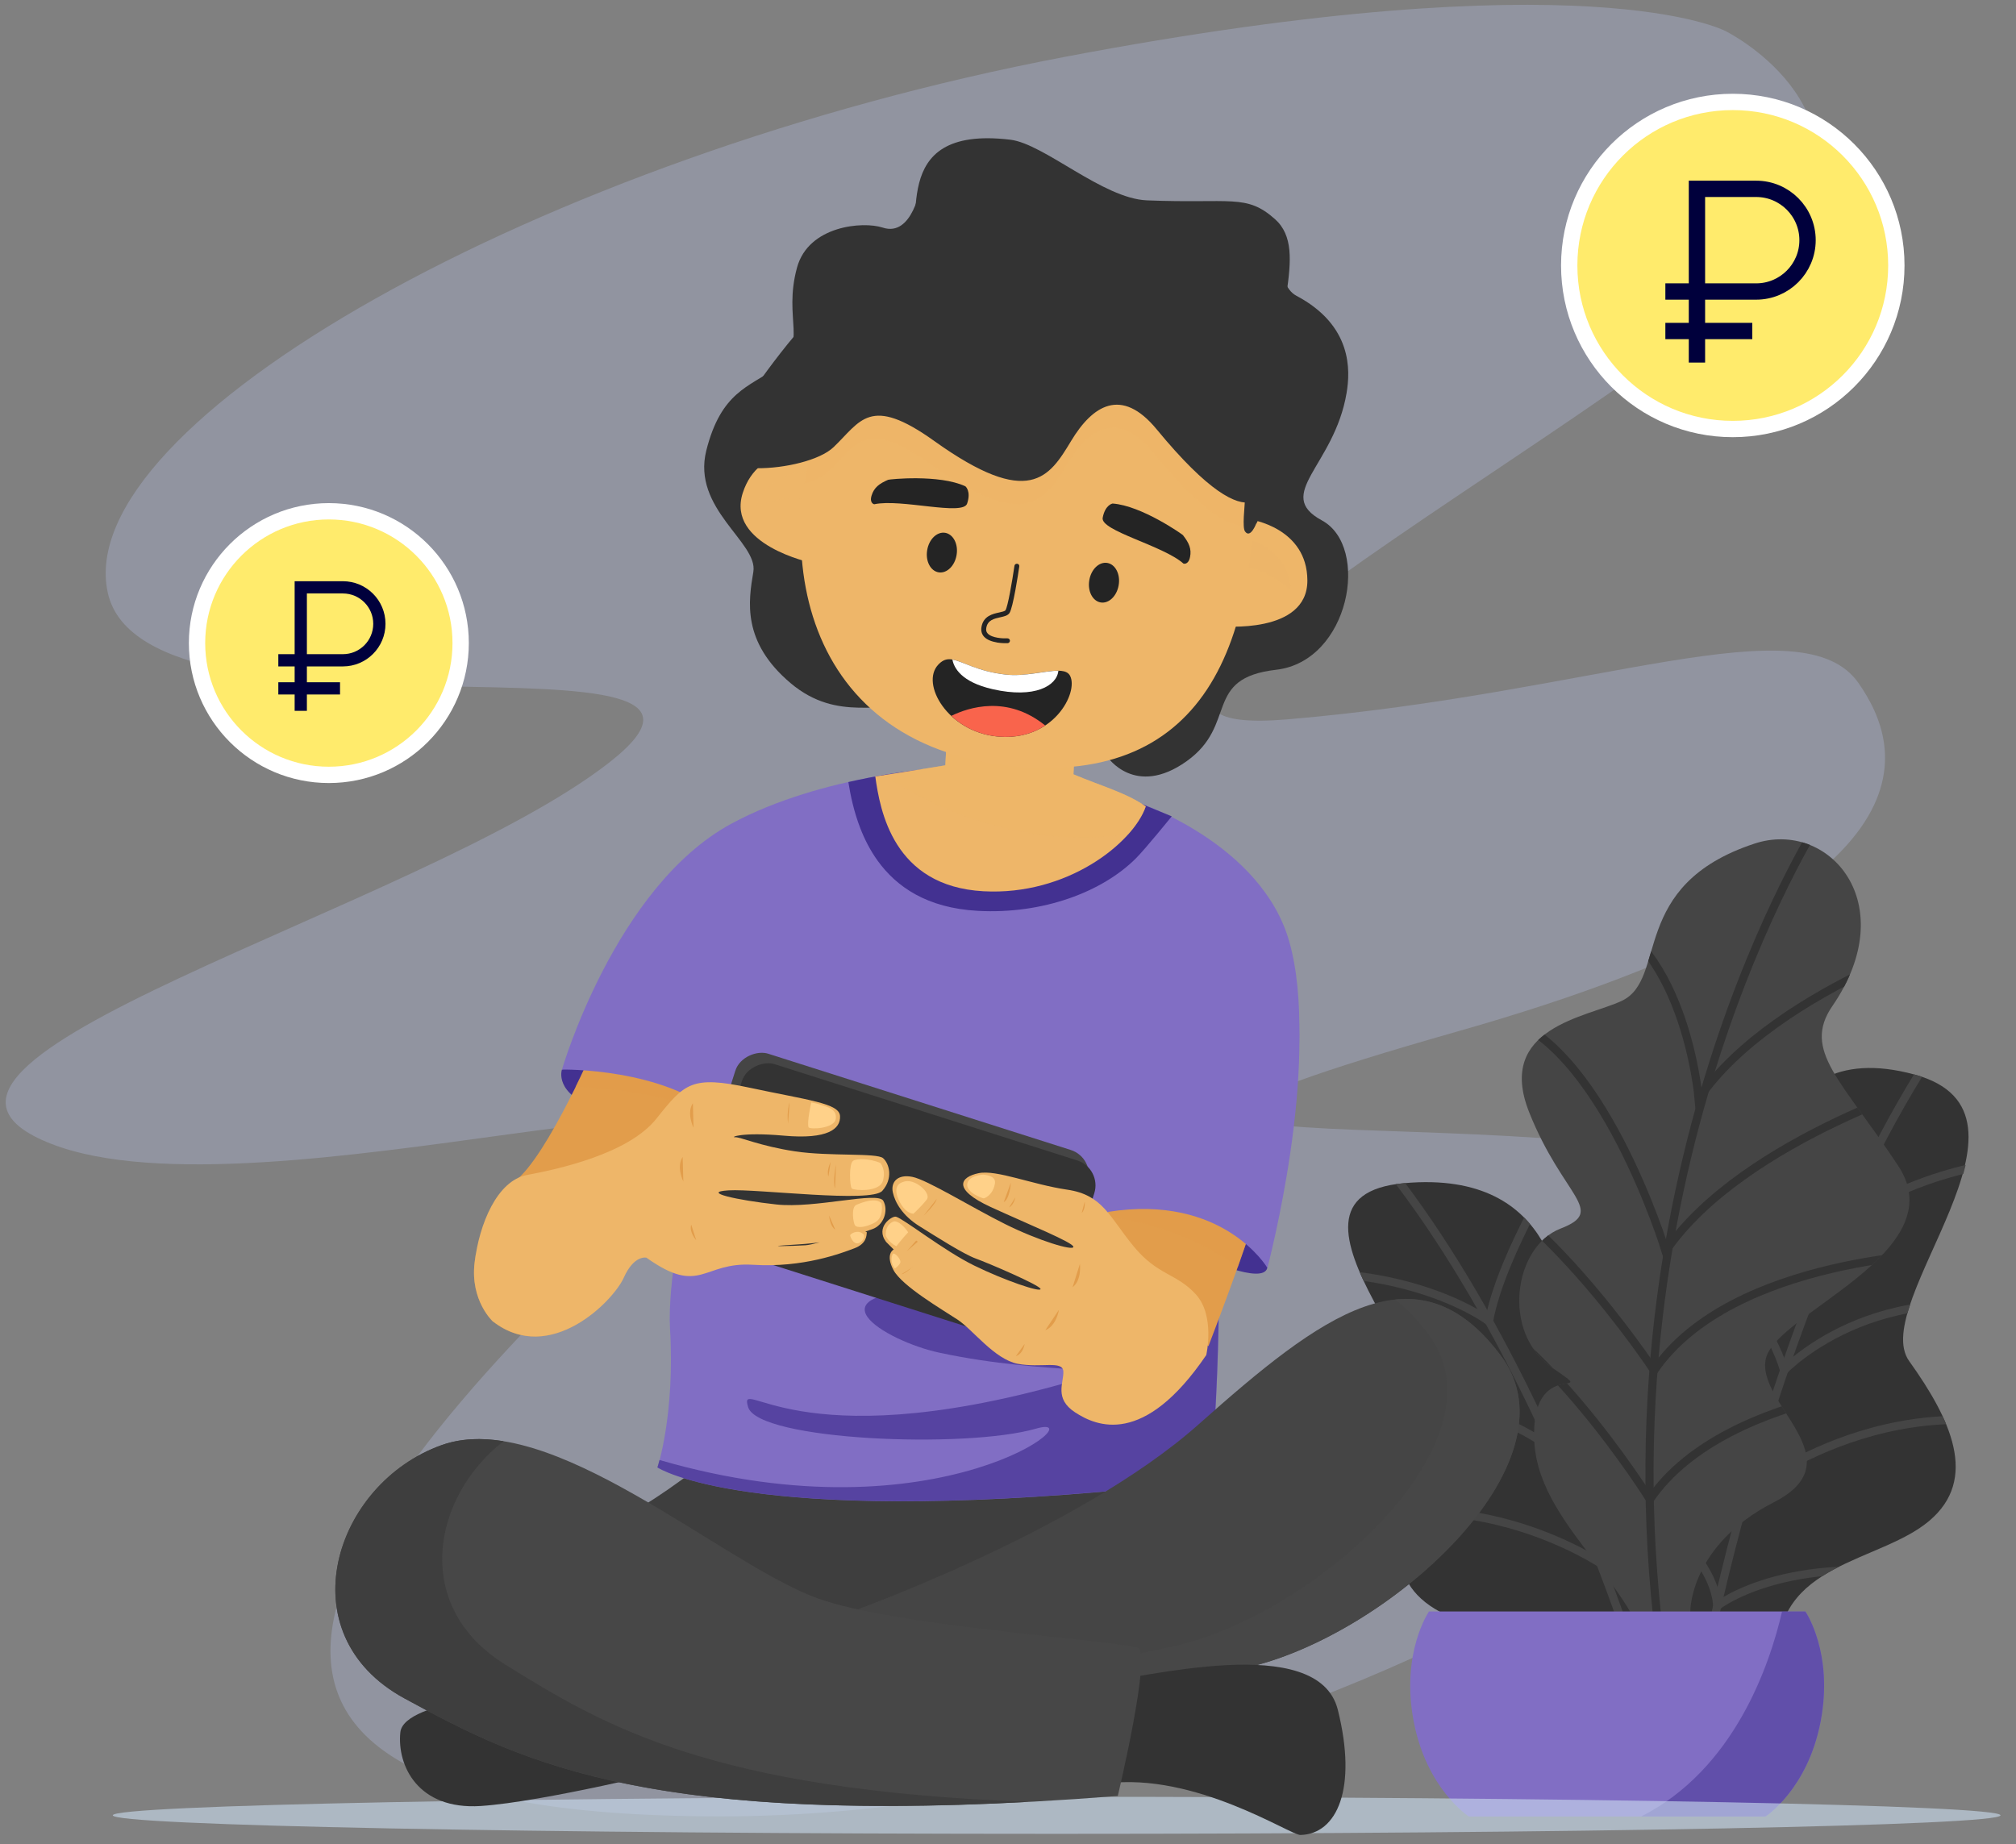 <?xml version="1.0" encoding="UTF-8"?><svg xmlns="http://www.w3.org/2000/svg" width="247" height="226" xmlns:xlink="http://www.w3.org/1999/xlink" viewBox="0 0 247 226"><rect x="0" y="0" width="247" height="226" fill="#808080" stroke="none"/><defs><clipPath id="bg"><path d="m206.73,202.38s-4.99-5.16-4.99-11.98,5.6-7.08,7.08-11.81c1.49-4.72-7-9.53-4.99-16.18,2.01-6.65,11.19-6.22,11.54-9.89.35-3.67-.3-26.03,19.2-20.85,17.64,4.69-5.73,28.03-.66,35.11,5.07,7.08,8.57,14.43,2.45,19.59-6.12,5.16-18.98,5.07-18.54,17.05.44,11.98-11.11-1.05-11.11-1.05Z" style="fill:none;"/></clipPath><clipPath id="bh"><path d="m204.59,209.23s4.25-5.31,3.64-11.75c-.6-6.44-5.91-6.19-7.73-10.51-1.82-4.32,5.76-9.61,3.27-15.71-2.49-6.09-11.11-4.88-11.77-8.31-.65-3.43-.92-19.68-19.96-17.97-18.99,1.7,7.89,25.94,3.73,33.07-4.16,7.13-6.81,14.37-.58,18.7,6.23,4.33,18.36,3.11,19,14.45.65,11.34,10.39-1.97,10.39-1.97Z" style="fill:#333;"/></clipPath><clipPath id="bi"><path d="m207.1,197.38s-.03-8.06,10.22-13.29c10.25-5.24-2.35-12.13-.95-17.68,1.4-5.55,23.16-12.99,16.21-23.54-6.96-10.55-11.82-14.14-8.08-19.59,8.65-12.58-.42-22.91-9.53-19.91-15.48,5.09-10.59,16.59-16.27,19.27-4.25,2.01-15.5,3.24-11.34,13.67,4.16,10.43,9.54,12.04,3.83,14.24-5.71,2.2-7.29,12.73-1.01,17.05,6.29,4.32-2.84-1.85-2.19,9.15.65,11,14.65,18.52,14.49,29.68-.16,11.15,4.62-9.04,4.62-9.04Z" style="fill:none;"/></clipPath></defs><g style="isolation:isolate;"><g id="bf"><path d="m211.35,3.78s-16.85-8.99-81,3.21C66.2,19.19,8.6,51.84,13.21,72.65c4.61,20.81,84.54,2.77,61.4,20.81-23.14,18.04-94.12,36.61-68.36,46.69,25.76,10.08,97.87-14.56,77.29,4.24-39.22,35.85-75.19,78.18,4.73,78.18s160.9-58.56,136.71-75c-24.19-16.44-117.89-.84-46.27-21.22,60.59-17.24,54.38-34.91,49.01-42.63-6.86-9.87-32.19,1.25-70.04,4.43-37.86,3.18,52.06-42.44,62.05-58.89,9.99-16.45-8.38-25.49-8.38-25.49Z" style="fill:#c7d3ff; mix-blend-mode:multiply; opacity:.25;"/><path d="m68.85,131.06s-1.07,2.95,4.4,4.83c5.47,1.88,7.91-8.29,7.91-8.29l-12.31,3.46Z" style="fill:#433191;"/><path d="m73.32,127.15s-6.26,14.7-10.29,17.62l18.25-1.78s3.52-2.89,6.5-8.55c2.97-5.66-14.46-7.29-14.46-7.29Z" style="fill:#e29d4b;"/><path d="m87.77,134.44c2.97-5.66-14.46-7.29-14.46-7.29,0,0-1.15,2.71-2.79,6.02,3.52.13,9.57.73,16.29,2.96.32-.54.64-1.09.96-1.69Z" style="fill:#e29d4b; mix-blend-mode:multiply; opacity:.5;"/><path d="m58.3,153.66c-.06.35-.11.69-.15,1.04-.57,4.71,2.26,7.26,2.26,7.26,5.43,4.16,11.3.32,14.25-2.93-10.9,4.24-14.93-1.5-16.36-5.37Z" style="fill:#e29d4b; opacity:.5;"/><path d="m206.73,202.38s-4.99-5.16-4.99-11.98,5.6-7.08,7.08-11.81c1.49-4.72-7-9.53-4.99-16.18,2.01-6.65,11.19-6.22,11.54-9.89.35-3.67-.27-26.15,19.2-20.85,17.45,4.75-5.73,28.03-.66,35.11,5.07,7.08,8.57,14.43,2.45,19.59-6.12,5.16-18.98,5.07-18.54,17.05.44,11.98-11.11-1.05-11.11-1.05Z" style="fill:#333;"/><g style="clip-path:url(#bg);"><path d="m207.41,211.53s10.08-63.65,38.68-94.64" style="fill:none; stroke:#454545; stroke-miterlimit:10;"/><path d="m193.35,179.03s16.42,8.83,17.05,17.75c0,0,9.28-7.34,29.39-2.97" style="fill:none; stroke:#454545; stroke-miterlimit:10;"/><path d="m213.36,129.51s9.59,12.36,11.99,20.97c0,0,9.74-9.06,30.33-8.82" style="fill:none; stroke:#454545; stroke-miterlimit:10;"/><path d="m203.06,147.41s12.33,10.25,15.54,20.49c0,0,12.66-13.32,34.31-5.66" style="fill:none; stroke:#454545; stroke-miterlimit:10;"/><path d="m195.55,169.22s15.74,5.34,18.14,13.96c0,0,17.58-14.64,39.22-6.98" style="fill:none; stroke:#454545; stroke-miterlimit:10;"/></g><path d="m204.59,209.23s4.25-5.31,3.64-11.75c-.6-6.44-5.91-6.19-7.73-10.51-1.82-4.32,5.76-9.61,3.27-15.71-2.49-6.09-11.11-4.88-11.77-8.31-.65-3.43-.92-19.68-19.96-17.97-18.99,1.7,7.89,25.94,3.73,33.07-4.16,7.13-6.81,14.37-.58,18.7,6.23,4.33,18.36,3.11,19,14.45.65,11.34,10.39-1.97,10.39-1.97Z" style="fill:#333;"/><g style="clip-path:url(#bh);"><path d="m204.76,217.92s-15.15-59.16-44.88-85.87" style="fill:none; stroke:#454545; stroke-miterlimit:10;"/><path d="m215.15,186.01s-14.71,9.79-14.51,18.26c0,0-9.41-6.11-28-.2" style="fill:none; stroke:#454545; stroke-miterlimit:10;"/><path d="m191.89,141.06s-7.95,12.51-9.46,20.85c0,0-9.99-7.69-29.39-5.64" style="fill:none; stroke:#454545; stroke-miterlimit:10;"/><path d="m203.19,157.03s-10.73,10.76-12.85,20.71c0,0-13.13-11.45-32.87-2.3" style="fill:none; stroke:#454545; stroke-miterlimit:10;"/><path d="m212.21,176.95s-14.37,6.44-15.88,14.78c0,0-17.88-12.26-37.63-3.11" style="fill:none; stroke:#454545; stroke-miterlimit:10;"/></g><path d="m207.1,197.38s-.03-8.06,10.22-13.29c10.25-5.24-2.35-12.13-.95-17.68,1.4-5.55,23.16-12.99,16.21-23.54-6.96-10.55-11.82-14.14-8.08-19.59,8.65-12.58-.42-22.91-9.53-19.91-15.48,5.09-10.59,16.59-16.27,19.27-4.25,2.01-15.5,3.24-11.34,13.67,4.16,10.43,9.54,12.04,3.83,14.24-5.71,2.2-7.29,12.73-1.01,17.05,6.29,4.32-2.84-1.85-2.19,9.15.65,11,14.65,18.52,14.49,29.68-.16,11.15,4.62-9.04,4.62-9.04Z" style="fill:#454545;"/><g style="clip-path:url(#bi);"><path d="m223.08,100.31s-28.9,44.55-18.87,106.51" style="fill:none; stroke:#333; stroke-miterlimit:10;"/><path d="m242.94,113.32s-25.22,7.34-34.82,21.3c0,0-1.74-20.59-14.48-23.32" style="fill:none; stroke:#333; stroke-miterlimit:10;"/><path d="m238.89,132s-25.22,7.34-34.82,21.3c0,0-7.99-26.2-20.73-28.93" style="fill:none; stroke:#333; stroke-miterlimit:10;"/><path d="m238.76,153.55s-26.51.42-36.1,14.38c0,0-15.08-22.86-27.82-25.6" style="fill:none; stroke:#333; stroke-miterlimit:10;"/><path d="m238.91,169.08s-27.17.68-36.76,14.64c0,0-14.42-23.12-27.16-25.86" style="fill:none; stroke:#333; stroke-miterlimit:10;"/></g><path d="m221.19,197.46h-46.11s-3.49,5.05-1.87,13.5c1.59,8.3,6.75,11.62,6.75,11.62h36.36s5.16-3.32,6.75-11.62c1.62-8.45-1.87-13.5-1.87-13.5Z" style="fill:#816ec4;"/><path d="m221.19,197.46h-2.85c-1.53,6.61-5.86,19.33-17.25,25.12h15.22s5.16-3.32,6.75-11.62c1.62-8.45-1.87-13.5-1.87-13.5Z" style="fill:#433191; opacity:.5;"/><path d="m245.1,222.44c0,1.25-51.77,2.27-115.64,2.27s-115.64-1.02-115.64-2.27,51.77-2.27,115.64-2.27,115.64,1.02,115.64,2.27Z" style="fill:#ccddf0; mix-blend-mode:multiply; opacity:.6;"/><path d="m91.45,174.81s-10.67,10.09-20.02,13.32c-8.25,2.85,43.21,13.42,45.28,12.34,2.07-1.08,34.29-15.2,34.87-15.77.57-.57-8.76-5.47-31.99-5.47s-28.14-4.42-28.14-4.42Z" style="fill:#3e3e3e;"/><path d="m147.2,154.05s7.54,3.47,8.07,1.31c.52-2.12-3.78-8.53-3.78-8.53l-4.29,7.22Z" style="fill:#433191;"/><path d="m89.56,121.66s-8.1,30.64-7.47,41.14c.63,10.5-1.53,17.02-1.53,17.02,0,0,10.8,7.24,58.91,2.57,7.47-.72,8.92-2.06,8.92-2.06,0,0,1.83-18.38.49-40.73-1.34-22.35-8.5-40.77-8.5-40.77l-18.63-1.95s-28.71,2.15-32.2,24.79Z" style="fill:#816ec4;"/><path d="m115.95,158.05c-18.04-.01-7.46,6.29-.87,7.7,13.7,2.94,24.24,1.25,15.29,3.76-33.06,9.3-39.95-1.18-38.71,2.91s26.65,5.13,35.27,2.64c7.52-2.17-11.62,13.88-46.13,3.84-.15.59-.26.91-.26.91,0,0,10.8,7.24,58.91,2.57,7.47-.72,8.92-2.06,8.92-2.06,0,0,1.83-18.38.49-40.73-.13-2.18-.32-4.33-.55-6.42-4.34,9.14-8.07,24.9-32.38,24.88Z" style="fill:#433191; opacity:.69;"/><path d="m137.25,141.29l-2.86,13.94,13.67,9.72s5.14-13.39,5.88-16.75c.73-3.36-16.68-6.9-16.68-6.9Z" style="fill:#e29d4b;"/><path d="m137.25,141.29l-1.6,7.8c2.81.35,9.83,1.63,16,6.17,1.05-2.95,2-5.76,2.29-7.07.73-3.36-16.68-6.9-16.68-6.9Z" style="fill:#e29d4b; mix-blend-mode:multiply; opacity:.5;"/><path d="m115.68,94.02s-14.98.9-26.09,6.92c-14.23,7.71-20.74,30.12-20.74,30.12,0,0,12.53-.25,19.32,5.78l7.88-15.26,19.63-27.56Z" style="fill:#816ec4;"/><path d="m139.71,98.44s14.84,5,18.24,16.9c3.94,13.78-2.67,38.62-2.67,38.62,0,0-5.39-9.11-19.53-6.86l3.96-48.67Z" style="fill:#816ec4;"/><path d="m139.71,99.84s14.84,5,18.24,16.9c3.94,13.78-2.67,38.62-2.67,38.62,0,0-5.39-9.11-19.53-6.86l3.96-48.67Z" style="fill:#816ec4;"/><path d="m121.75,96.87s-4.15.31-9.48,1.94l3.41-4.78s-5.2.31-11.74,1.8c.26,1.63.68,3.64,1.47,5.67.52,1.35,1.21,2.7,2.12,3.97,2.31,3.2,6.05,5.8,12.26,6.14,8.03.44,15.28-2.34,19.37-6.42,1.2-1.2,4.4-5.16,4.4-5.16l-3.85-1.58-17.95-1.58Z" style="fill:#433191;"/><path d="m120.5,109.21c10.21.56,18.3-5.85,19.88-10.39-2.34-1.66-5.4-2.48-8.86-3.94l1.31-24.07-15.71-.85-1.3,23.82s-6.77,1.11-8.58,1.36c.58,4.17,2.2,13.47,13.26,14.07Z" style="fill:#eeb669;"/><path d="m138.2,102.26c1.05-1.17,1.81-2.36,2.18-3.44-2.34-1.66-5.4-2.48-8.86-3.94l1.31-24.07-15.71-.85-1.3,23.82s-5.02.82-7.57,1.21c6.7,4.38,17.13,8.98,29.94,7.26Z" style="fill:#eeb669; mix-blend-mode:multiply; opacity:.5;"/><path d="m135.68,92.75s3.38,5.03,9.7.53c6.32-4.5,1.96-10.17,10.97-11.21,9.01-1.03,11.56-15.08,5.61-18.3s1.52-6.68,3.02-15.6c.47-2.77.73-8.29-6.15-11.93-2.73-1.45-2.03-7.99-2.03-7.99l-21.12,64.49Z" style="fill:#333;"/><path d="m116.63,22.77l-3.82-.02s-.97,6.36-4.66,5.14c-2.42-.8-9.1-.24-10.5,4.9-1.75,6.41,1.5,9.39-2.63,12.33-3.25,2.31-6.67,2.9-8.48,10.07-1.81,7.17,6.36,11.27,5.76,14.88-.61,3.61-1.41,8.58,4.54,13.62s11.53,1.78,14.17,3.73,5.62-64.64,5.62-64.64Z" style="fill:#333;"/><path d="m99.95,55.4s-6.96-1.18-8.95,5.01c-2.04,6.34,8.41,8.55,8.41,8.55l.54-13.56Z" style="fill:#eeb669;"/><g style="mix-blend-mode:multiply; opacity:.5;"><path d="m100.8,57.92s-6-1.39-8.27,4.3c0,0,5.29-2.73,8.34.08l-.07-4.38Z" style="fill:#eeb669;"/></g><path d="m153.17,63.65s6.99.98,7.01,7.48c.02,6.65-10.6,5.6-10.6,5.6l3.59-13.09Z" style="fill:#eeb669;"/><g style="mix-blend-mode:multiply;"><path d="m151.6,65.79s6.14.49,6.58,6.6c0,0-4.22-4.21-7.97-2.44l1.39-4.15Z" style="fill:#eeb669; opacity:.59;"/></g><path d="m133.02,34.77s-22.38-5.36-30.25,10.94c-9.13,18.92-6.02,44.7,20.13,48.03,24.31,3.09,32.09-14.14,30.61-40.85-.3-5.46-3.27-10.46-7.97-13.25-2.96-1.75-7.01-3.52-12.52-4.87Z" style="fill:#eeb669;"/><path d="m148.93,42.33c-4.11-3.3-10.53-6.14-20.27-8.22-6.92-.65-20.2-.2-25.89,11.6-2.06,4.28-3.5,8.91-4.18,13.55,1.06-.23,2.17-.77,3.06-1.62,3.33-3.18,4.4-6.45,12.35-.76,11.65,8.34,14.09,4.43,16.77-.02,2.6-4.31,6.15-6.68,10.47-1.42,7.36,8.94,10.74,9.64,12.28,8.63.21-3.5.2-7.23-.02-11.18-.22-3.99-1.87-7.74-4.58-10.55Z" style="fill:#eeb669; mix-blend-mode:multiply; opacity:.36;"/><path d="m122.13,78.72c-.58-.1-1.2-.3-1.57-.71-.28-.31-.39-.72-.31-1.18.23-1.36,1.39-1.61,2.17-1.78.32-.07.69-.15.77-.27.28-.41.83-3.56,1.1-5.45.02-.16.17-.27.34-.25.2.03.27.17.25.34-.12.84-.76,5.05-1.2,5.7-.22.32-.64.41-1.13.52-.76.17-1.55.34-1.71,1.3-.05.28,0,.5.17.68.51.57,1.92.63,2.42.6.17,0,.3.12.31.28,0,.16-.12.3-.28.31-.05,0-.65.03-1.32-.08Z" style="fill:#242424;"/><path d="m117.2,68.01c-.22,1.34-1.21,2.29-2.21,2.12-.99-.17-1.62-1.39-1.39-2.72.22-1.34,1.21-2.29,2.21-2.12.99.17,1.62,1.39,1.39,2.72Z" style="fill:#242424;"/><path d="m137.06,71.7c-.22,1.34-1.21,2.29-2.21,2.12-.99-.17-1.62-1.39-1.39-2.72.22-1.34,1.21-2.29,2.21-2.12.99.17,1.62,1.39,1.39,2.72Z" style="fill:#242424;"/><path d="m153.91,64.16s-.71,1.89-1.37.96c-.67-.93.96-8.77-.05-11.97-1.01-3.2-2.04-12.61-15.26-15.92-13.22-3.3-24.71-1.21-29.58,3.63-4.87,4.84-7.56,14.22-7.56,14.22,0,0-.76,1.37-1.23-.94-.47-2.32,2.54-8.73,3.23-12.83s-.96-5.06.39-7.93c1.34-2.87,5.65-.64,8.54-2.69,2.88-2.05-2.89-15.45,12.77-13.57,4.15.5,11.33,7.21,16.73,7.43,10.36.42,12.17-.83,15.69,2.3,4.49,3.99-1.09,12.63,1.34,21.72,1.41,5.27,1.12,4.46,2.31,6.49,3.2,5.48-3.95,4.5-5.93,9.11Z" style="fill:#333;"/><path d="m155.28,58.84s-.8,9.27-13.57-6.24c-4.33-5.25-7.87-2.89-10.47,1.42-2.68,4.45-5.12,8.35-16.77.02-7.95-5.69-9.02-2.41-12.35.76-3.33,3.18-17.19,4.07-13.73-1.16,3.46-5.22,16.04-25.84,28.44-24.36,38.02,4.54,41.03,17.34,38.46,29.55Z" style="fill:#333;"/><path d="m114.95,81.45c1.72-1.84,3.04.62,8.27,1.21,3.36.38,7.09-1.35,7.88.14,1.08,2.03-2.04,8.15-8.96,7.44-6.04-.62-9.38-6.45-7.19-8.79Z" style="fill:#242424;"/><path d="m121.62,84.45c5.18,1.18,7.88-.43,8.05-2.26-1.58-.02-4.1.74-6.46.47-3.49-.4-5.23-1.62-6.52-1.84.18,1,1.07,2.75,4.93,3.63Z" style="fill:#fff;"/><path d="m116.55,87.72c1.36,1.28,3.27,2.28,5.59,2.52,2.46.25,4.44-.36,5.92-1.34-4.65-3.77-9.4-2.22-11.51-1.18Z" style="fill:#f9644c;"/><rect x="97.34" y="123.57" width="23.51" height="45.31" rx="3.21" ry="3.21" transform="translate(-63.33 205.84) rotate(-72.35)" style="fill:#454545;"/><rect x="98.13" y="124.85" width="23.51" height="45.31" rx="3.21" ry="3.21" transform="translate(-63.99 207.49) rotate(-72.35)" style="fill:#333;"/><path d="m147.79,166.05s1.11-4.82-1.27-7.44c-2.39-2.62-4.66-2.29-7.62-5.88-2.96-3.59-3.76-6.31-8.13-6.95-4.37-.64-8.69-2.49-10.89-2.02-2.2.46-3.29,1.94,1.52,4.15,4.82,2.21,10.07,4.33,10.11,4.87.03.54-4.25-.74-8.35-2.78-4.1-2.04-9.53-5.42-11.37-5.79-1.84-.37-2.67.65-2.4,1.9.27,1.24,1.19,2.84,3.21,4.11,2.02,1.26,5.46,3.46,6.96,4,1.5.54,7.91,3.28,7.93,3.73s-4.43-1.06-8.14-2.88c-3.71-1.82-8.64-5.73-9.57-5.98-.49-.13-2.57,1.27-1.22,3.08l.94.94s-1.08.52-.04,2.5c1.04,1.98,6.06,4.9,7.89,6.11,1.83,1.21,4.5,4.84,7.33,5.39,2.84.55,5.52-.45,5.6.93.08,1.38-1.17,3.32,1.45,5.03,2.62,1.71,8.41,4.22,16.05-7.01Z" style="fill:#eeb669;"/><path d="m65.16,207.35s-15.69.89-16.11,4.92c-.42,4.03,2.12,9.53,9.84,9.03,7.72-.51,24.13-4.58,24.13-4.58l-17.85-9.37Z" style="fill:#333;"/><path d="m103.11,197.93s28.75-10.05,43.76-23.41c15.01-13.36,26.7-22.22,37.02-8.4,9.84,13.18-14.16,34.6-31.5,38.29-17.35,3.69-53.98,10.43-53.98,10.43l4.71-16.92Z" style="fill:#454545;"/><path d="m183.89,166.13c-4.06-5.44-8.34-7.36-12.94-6.88,1.38,1.07,2.74,2.47,4.07,4.25,9.84,13.18-14.16,34.6-31.5,38.29-11.57,2.46-31.72,6.28-43.86,8.55l-1.25,4.51s36.64-6.74,53.98-10.43c17.35-3.69,41.35-25.11,31.5-38.29Z" style="fill:#474747;"/><path d="m60.41,161.95s-2.83-2.55-2.26-7.26c.57-4.71,2.75-10.02,6.41-10.71,3.65-.69,12.38-2.53,15.86-6.9,3.48-4.37,4.31-5.31,11.46-3.79,7.14,1.53,10.95,1.89,11.04,3.46.09,1.57-1.48,2.89-6.87,2.41-5.38-.48-6.61.23-5.98.19.63-.04,3.08,1.09,7.33,1.73,4.24.64,10.04.16,10.8.84.76.68,1.25,2.47-.1,4-1.35,1.53-15.31-.27-18.82-.06-3.51.21,1.09,1.21,5.84,1.73,4.75.52,12.43-1.64,13.1-.45.67,1.19.05,3.01-1.36,3.48-1.42.47-3.94,1.55-9.15,1.87-5.21.31-.52.19.96.1,1.48-.09,7.62-2.2,7.53-1.55-.04.28.03,1.34-1.52,1.92-1.55.58-6.25,2.41-12.43,2.02-6.18-.39-6.4,3.87-13.05-.87,0,0-1.51-.38-2.78,2.46-1.27,2.84-9,10.74-15.99,5.38Z" style="fill:#eeb669;"/><path d="m105.83,151.28s.25.55-.48.98c-.74.43-1.19-.73-1.19-.89s.95-.82,1.68-.09Z" style="fill:#ffd189;"/><path d="m120.52,143.93s-1.83.06-2.01,1.13,1.86,1.78,2.01,1.78.89-.37,1.2-1.19c.31-.82.43-1.51-1.2-1.71Z" style="fill:#ffd189;"/><path d="m110.64,144.84s-1.38.25-.57,2.1c.81,1.85,1.85,1.78,1.85,1.78,0,0,1.02-.94,1.63-1.74.61-.8-1.59-2.74-2.91-2.14Z" style="fill:#ffd189;"/><path d="m109.54,149.66s-1.06.23-1.02,1.73c0,0,.29.82,1.3,1.32,0,0,.95-1.21,1.45-1.71,0,0-.86-1.35-1.73-1.35Z" style="fill:#ffd189;"/><path d="m109.37,153.68s-.46.82.27,1.76c0,0,.45-.29.65-.68.2-.39-.76-1.45-.92-1.08Z" style="fill:#ffd189;"/><path d="m123.85,144.92s-.12,2-.87,2.38l.87-2.38Z" style="fill:#e29d4b;"/><path d="m124.4,146.72s-.17.91-.76,1.23l.76-1.23Z" style="fill:#e29d4b;"/><path d="m132.9,147.24s.11.92-.37,1.4l.37-1.4Z" style="fill:#e29d4b;"/><path d="m113.17,148.96s1.45-1.36,1.6-2.05c0,0-1.03,1.32-1.6,2.05Z" style="fill:#e29d4b;"/><polygon points="112.25 152.01 111.09 153.33 112.45 152.15 112.25 152.01" style="fill:#e29d4b;"/><path d="m111.88,155.15s-.9.92-1.44.99c0,0,1.34-.79,1.44-.99Z" style="fill:#e29d4b;"/><path d="m132.31,154.87s.26,1.97-.9,2.87l.9-2.87Z" style="fill:#e29d4b;"/><path d="m84.97,138.18s-.89-1.78-.08-3l.08,3Z" style="fill:#e29d4b;"/><path d="m83.72,144.77s-.89-1.78-.08-3l.08,3Z" style="fill:#e29d4b;"/><path d="m85.3,151.97s-.9-.98-.61-1.91l.61,1.91Z" style="fill:#e29d4b;"/><path d="m129.74,160.5s-.3,1.97-1.67,2.5l1.67-2.5Z" style="fill:#e29d4b;"/><path d="m125.54,164.68s-.16,1.2-1.08,1.5l1.08-1.5Z" style="fill:#e29d4b;"/><path d="m106.28,206.2s22.01.51,27.86,0c5.85-.51,27.35-6.36,29.77,3.31,2.42,9.67-.1,15.24-4.59,15.34-1.21.03-12.88-7.71-23.8-6.31-10.92,1.4-34.2-.25-34.2-.25l4.96-12.09Z" style="fill:#333;"/><path d="m100.31,195.9c-11.75-4.17-32.95-23.53-46.18-18.83-13.23,4.71-19.08,23.15-4.58,31.04,14.5,7.89,30.66,16.41,87.4,11.96,0,0,4.25-17.81,2.42-18.19-5.47-1.14-29.75-2.67-39.06-5.98Z" style="fill:#474747;"/><path d="m61.71,176.6c-2.71-.44-5.27-.35-7.58.47-13.23,4.71-19.08,23.15-4.58,31.04,13.53,7.36,28.49,15.26,76.47,12.68-39-1.43-52.16-9.39-64.13-16.83-11.51-7.14-8.92-20.59-.18-27.37Z" style="fill:#3e3e3e;"/><path d="m144.97,65.6c-.09-.11-5.11-3.65-8.66-3.9,0,0-.91.15-1.21,1.75-.29,1.6,7.4,3.39,9.9,5.61,0,0,.59.2.8-.79.21-.99-.12-1.74-.84-2.66Z" style="fill:#242424;"/><path d="m108.82,58.79c.13-.06,6.24-.7,9.46.8,0,0,.73.58.21,2.12-.52,1.54-8.11-.63-11.38.08,0,0-.62-.11-.32-1.08s.95-1.46,2.03-1.92Z" style="fill:#242424;"/><path d="m99.05,138.12c.11.3,3.17.22,3.35-1.03.17-1.25-1.15-1.46-1.83-1.71-.6-.21-1.18-.29-1.18-.29,0,0-.54,2.45-.33,3.02Z" style="fill:#ffd189;"/><path d="m96.74,135.09s-.37,1-.19,2.61l.19-2.61Z" style="fill:#e29d4b;"/><path d="m102.42,142.68s-.4,2.07-.12,2.96c0,0,.12-2.48.12-2.96Z" style="fill:#e29d4b;"/><path d="m101.77,142.38s-.54,1.09-.27,1.78l.27-1.78Z" style="fill:#e29d4b;"/><path d="m101.59,148.96s0,.02,0,.06c.03.26.16,1.29.74,1.64" style="fill:#e29d4b;"/><path d="m107.86,142.49s.73.85.3,2.24-3.54,1.15-3.8.9c-.25-.25-.37-3.01.15-3.38.47-.33,2.08-.29,3.34.25Z" style="fill:#ffd189;"/><path d="m108,147.46s.38,1.73-.86,2.37c-1.24.64-2.14.62-2.37.34-.23-.28-.53-2.26.16-2.54.7-.29,2.42-.96,3.07-.17Z" style="fill:#ffd189;"/><circle cx="212.3" cy="32.53" r="20.04" style="fill:#ffeb6c; stroke:#fff; stroke-miterlimit:10; stroke-width:2px;"/><line x1="204.04" y1="40.56" x2="214.69" y2="40.56" style="fill:none; stroke:#00003c; stroke-miterlimit:10; stroke-width:2px;"/><path d="m207.91,44.43v-21.29h7.26c3.47,0,6.29,2.82,6.29,6.29s-2.82,6.29-6.29,6.29h-11.13" style="fill:none; stroke:#00003c; stroke-miterlimit:10; stroke-width:2px;"/><circle cx="40.29" cy="78.8" r="16.15" style="fill:#ffeb6c; stroke:#fff; stroke-miterlimit:10; stroke-width:2px;"/><line x1="34.1" y1="84.35" x2="41.66" y2="84.35" style="fill:none; stroke:#00003c; stroke-miterlimit:10; stroke-width:1.5px;"/><path d="m36.85,87.1v-15.13h5.16c2.47,0,4.47,2,4.47,4.47s-2,4.47-4.47,4.47h-7.91" style="fill:none; stroke:#00003c; stroke-miterlimit:10; stroke-width:1.5px;"/></g></g></svg>